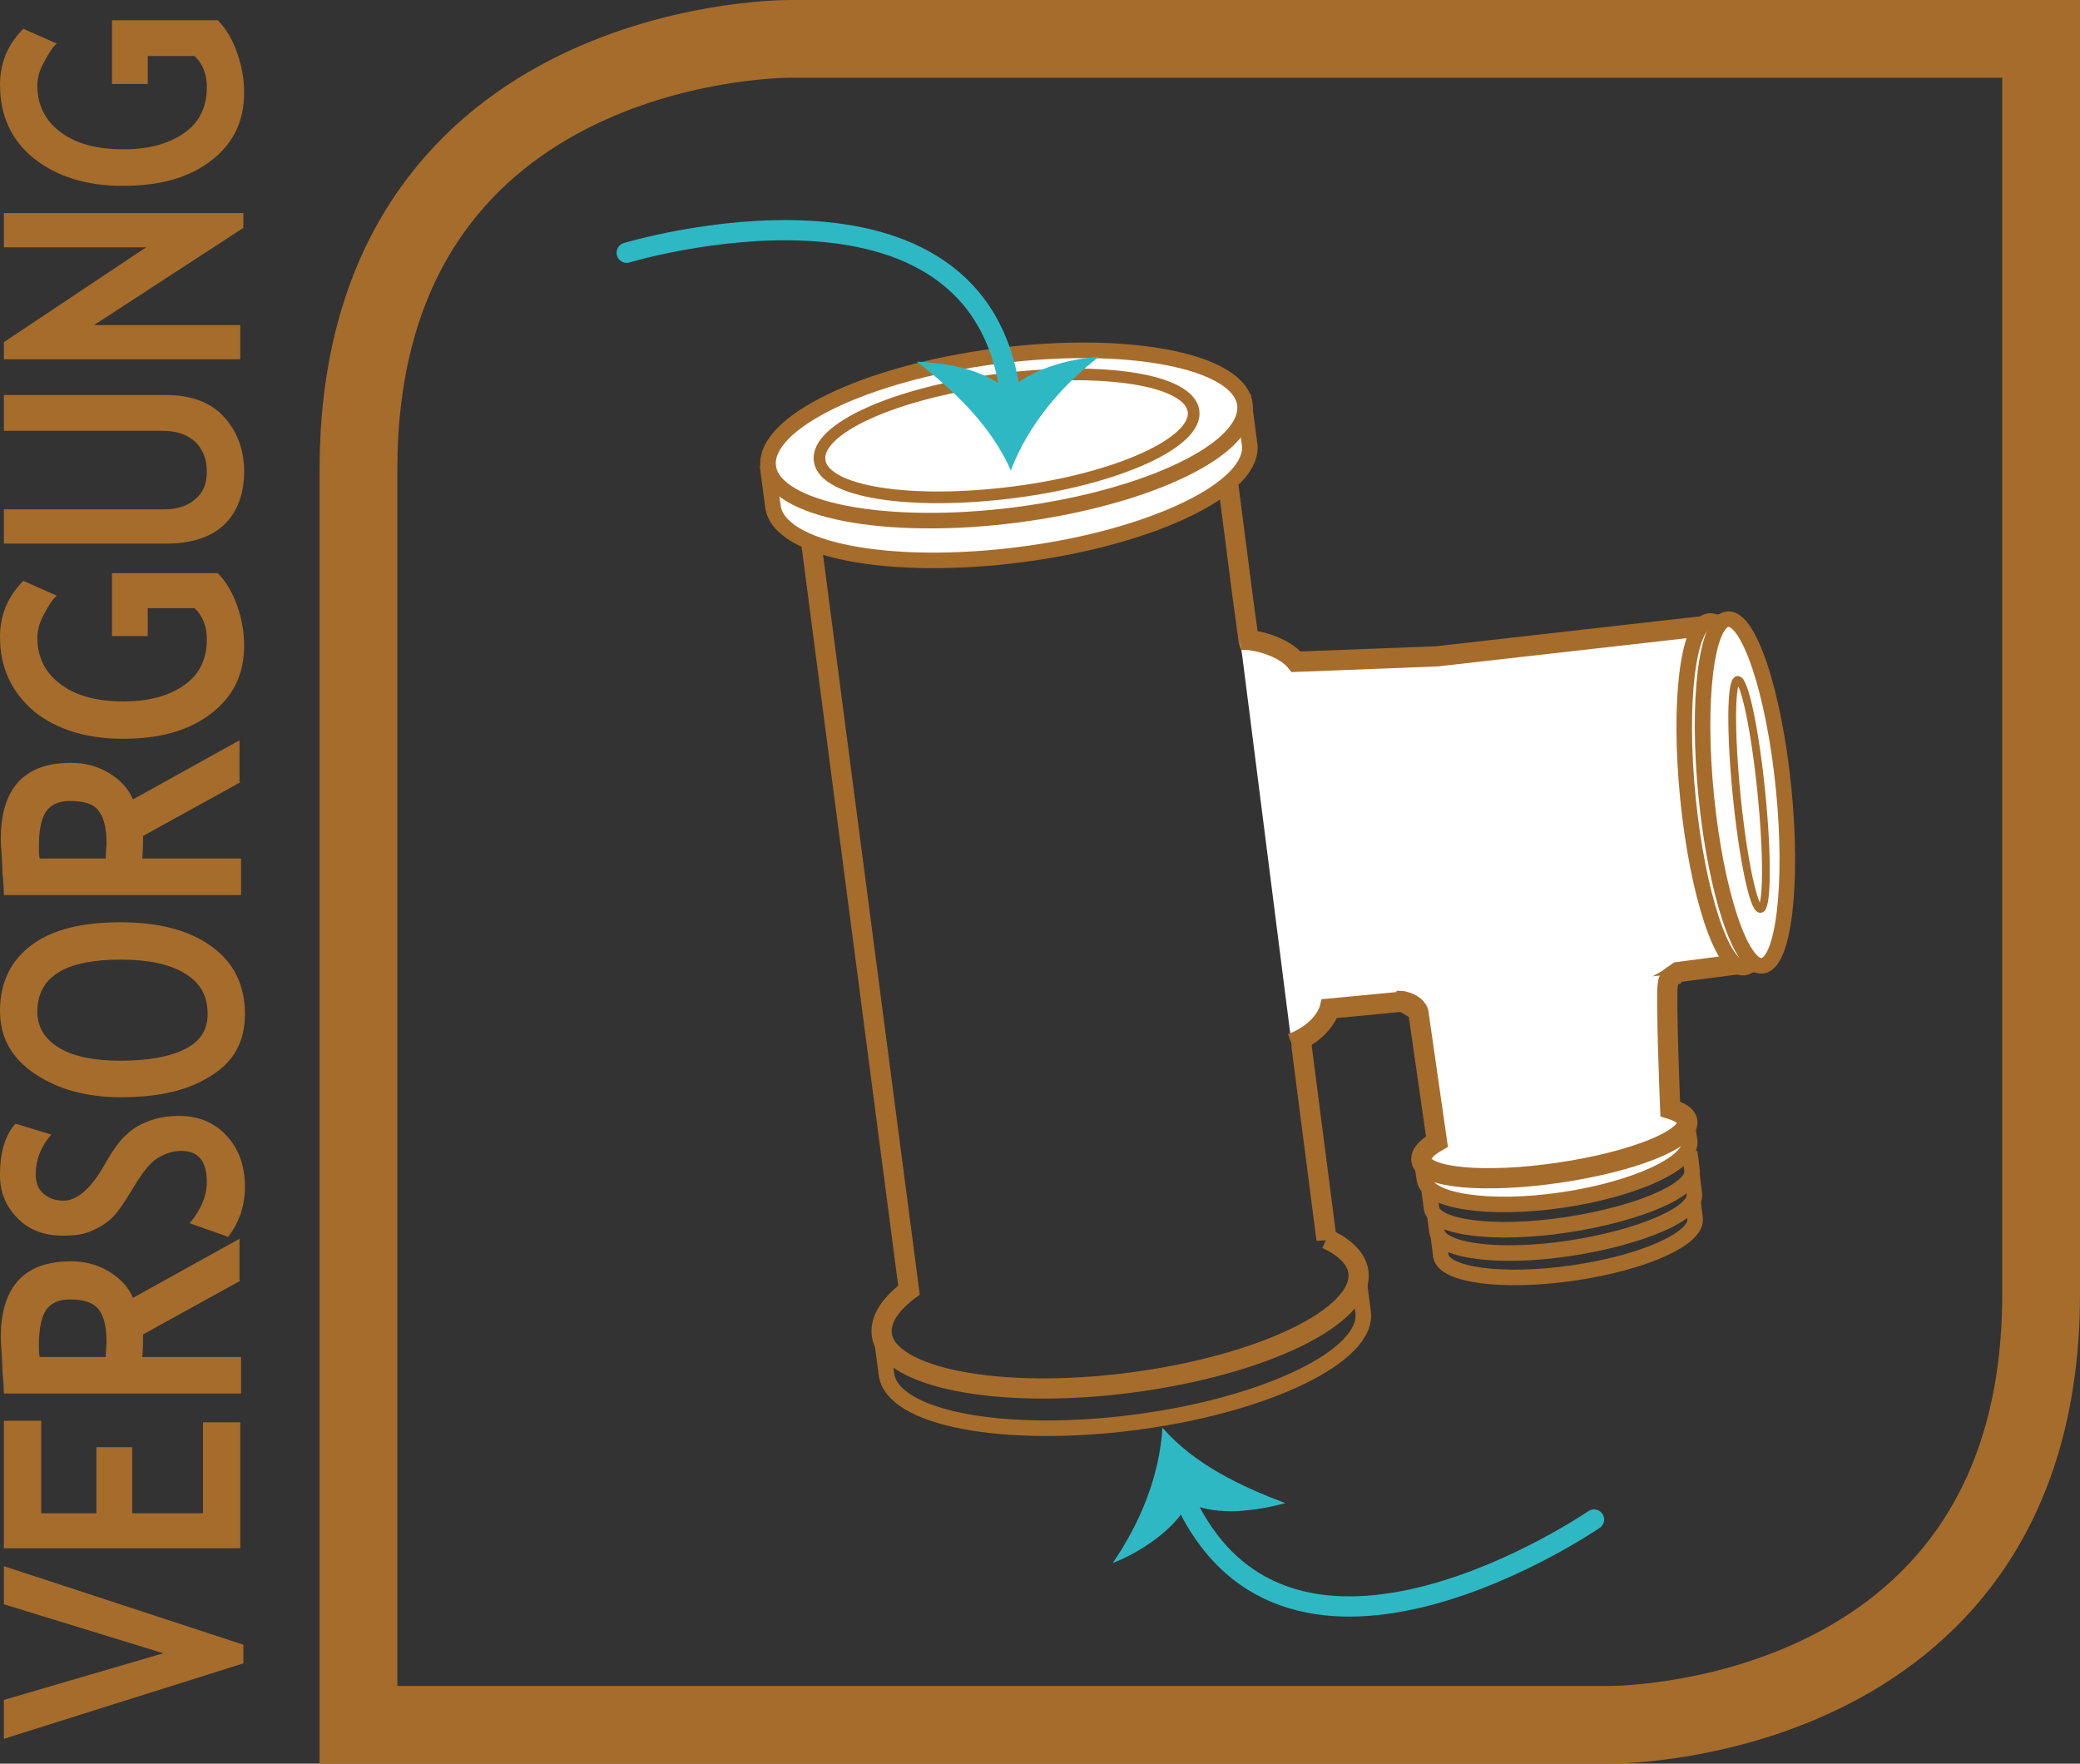 <?xml version="1.0" encoding="UTF-8"?><svg id="Calque_1" xmlns="http://www.w3.org/2000/svg" viewBox="0 0 26.75 22.68"><rect x="0" y="0" width="26.75" height="22.68" fill="#333333" stroke="none"/><defs><style>.cls-1,.cls-2,.cls-3,.cls-4{fill:#fff;}.cls-2,.cls-3,.cls-5,.cls-4,.cls-6,.cls-7,.cls-8{stroke:#a66c2b;}.cls-2,.cls-5,.cls-9{stroke-width:.26px;}.cls-3{stroke-width:.1px;}.cls-5,.cls-9,.cls-6,.cls-7,.cls-8{fill:none;}.cls-9{stroke:#2eb8c4;stroke-linecap:round;}.cls-4,.cls-8{stroke-width:.2px;}.cls-10{fill:#2eb8c4;}.cls-6{stroke-width:.15px;}.cls-11{fill:#a66c2b;}</style></defs><path class="cls-7" d="m10.15.5c-.23,0-5.54.08-5.54,5.54v16.14h16.1c.23,0,5.54-.08,5.54-5.54V.5H10.14h0Z"/><path class="cls-11" d="m3.13,21.14v.25L.05,22.36v-.5l2.05-.6L.05,20.63v-.49l3.08,1.01Z"/><path class="cls-11" d="m.53,19.46h.71v-.85h.46v.85h.91v-1.17h.48v1.62H.05v-1.64h.48v1.19Z"/><path class="cls-11" d="m3.09,16.47l-1.25.69c0,.07,0,.17-.01.29h1.27v.47H.05s0-.12-.02-.3c0-.17-.02-.31-.02-.42,0-.65.3-.98.9-.98.18,0,.34.04.49.13.15.09.25.2.31.34l1.37-.76v.53Zm-2.57.98h.84c0-.08.01-.15.01-.19,0-.19-.03-.33-.1-.42s-.19-.13-.37-.13c-.15,0-.25.05-.31.14s-.09.25-.09.45c0,.05,0,.1.01.15Z"/><path class="cls-11" d="m2.92,15.9l-.48-.17c.15-.18.22-.36.22-.53,0-.27-.11-.4-.33-.4-.1,0-.2.03-.3.09s-.2.19-.32.39c-.12.2-.21.33-.29.4s-.17.12-.27.16c-.1.04-.22.05-.34.05-.24,0-.43-.07-.58-.22-.15-.15-.23-.33-.23-.56,0-.3.07-.52.2-.66l.46.14c-.14.16-.2.33-.2.51,0,.11.03.19.1.25.07.06.15.09.26.09.17,0,.36-.16.54-.49.1-.17.19-.3.28-.37.08-.08.18-.13.29-.17.11-.04.24-.06.37-.06.25,0,.45.08.61.25.16.17.24.39.24.66,0,.24-.07.46-.22.65Z"/><path class="cls-11" d="m1.55,14.11c-.43,0-.8-.1-1.1-.3-.3-.2-.45-.47-.45-.81,0-.37.14-.65.41-.85.27-.2.65-.29,1.14-.29s.88.1,1.17.31c.29.21.43.5.43.87,0,.35-.14.61-.43.79-.29.19-.67.28-1.17.28Zm0-.47c.36,0,.63-.05.83-.15.2-.1.29-.25.29-.45,0-.23-.09-.4-.29-.52-.19-.12-.47-.18-.83-.18-.71,0-1.07.22-1.07.67,0,.2.1.36.29.47.19.11.45.16.78.16Z"/><path class="cls-11" d="m3.09,10.06l-1.25.69c0,.07,0,.17-.01.29h1.27v.47H.05s0-.12-.02-.3c0-.17-.02-.31-.02-.42,0-.65.3-.98.9-.98.18,0,.34.04.49.13.15.09.25.2.31.34l1.37-.76v.53Zm-2.57.98h.84c0-.08.01-.15.01-.19,0-.19-.03-.33-.1-.42-.06-.09-.19-.13-.37-.13-.15,0-.25.05-.31.14-.06.09-.09.24-.09.45,0,.05,0,.1.01.15Z"/><path class="cls-11" d="m.3,7.47l.43.19c-.06.05-.11.14-.17.25s-.08.21-.08.29c0,.25.1.45.3.6.2.15.47.22.81.22.32,0,.58-.07.78-.21s.29-.34.29-.59c0-.16-.05-.3-.16-.4h-.6v.36h-.46v-.81h1.36c.11.11.19.25.25.42s.09.34.09.51c0,.37-.14.66-.43.88-.29.22-.66.32-1.13.32s-.85-.12-1.14-.35C.15,8.9,0,8.59,0,8.19c0-.28.1-.52.3-.72Z"/><path class="cls-11" d="m.05,7.01v-.46h2.06c.16,0,.3-.04.4-.13.1-.08.15-.2.15-.35,0-.17-.05-.29-.15-.39-.1-.09-.24-.14-.41-.14H.05v-.46h2.09c.31,0,.56.09.73.27s.27.42.27.71-.09.53-.26.69-.42.24-.74.24H.05Z"/><path class="cls-11" d="m3.13,2.93l-1.92,1.25h1.88v.44H.05v-.22l1.83-1.22H.05v-.44h3.08v.19Z"/><path class="cls-11" d="m.3.37l.43.19c-.06.05-.11.14-.17.25s-.08.21-.08.29c0,.25.1.45.3.6.2.15.47.22.81.22.32,0,.58-.07.78-.21s.29-.34.29-.59c0-.16-.05-.3-.16-.4h-.6v.36h-.46V.26h1.36c.11.11.19.25.25.42s.09.34.09.51c0,.37-.14.66-.43.88-.29.22-.66.32-1.13.32s-.85-.12-1.14-.35C.15,1.81,0,1.49,0,1.09,0,.81.1.57.3.37Z"/><path class="cls-8" d="m11.33,17.14l.07.53c.07.57,1.51.84,3.2.62s3.01-.86,2.93-1.42l-.07-.53"/><path class="cls-5" d="m17.06,15.93c.24.11.39.26.41.43.07.57-1.24,1.2-2.93,1.42s-3.13-.06-3.2-.62c-.02-.19.1-.38.35-.57l-.9-6.88-.5-3.83,5.37-.7.32,2.48.08.59.83,2.53-.15,2.68.05.39.27,2.09Z"/><path class="cls-1" d="m9.87,5.98l.07.53c.07.57,1.51.84,3.2.62s3.01-.86,2.93-1.42l-.07-.53-6.14.8Z"/><path class="cls-8" d="m9.87,5.98l.07.53c.07.57,1.51.84,3.2.62s3.01-.86,2.93-1.42l-.07-.53-6.14.8Z"/><path class="cls-1" d="m16.01,5.2c.07.57-1.24,1.2-2.93,1.42s-3.13-.06-3.2-.62,1.24-1.2,2.93-1.42,3.13.06,3.2.62"/><path class="cls-8" d="m16.01,5.2c.07.57-1.24,1.2-2.93,1.42s-3.13-.06-3.2-.62,1.24-1.2,2.93-1.42,3.13.06,3.2.62Z"/><path class="cls-6" d="m15.35,5.29c.05.4-.98.87-2.31,1.04s-2.45,0-2.5-.41.98-.87,2.31-1.04,2.45,0,2.5.41Z"/><path class="cls-2" d="m16.61,13.42c.42-.16.49-.45.49-.45l.94-.09,1.4.83,2-1.11.14-.1.92-.12-.49-4.34-3.53.4-1.81.07c-.16-.2-.55-.3-.72-.28"/><ellipse class="cls-4" cx="22.2" cy="10.22" rx=".5" ry="2.24" transform="translate(-.9 2.25) rotate(-5.7)"/><ellipse class="cls-4" cx="22.44" cy="10.19" rx=".5" ry="2.24" transform="translate(-.9 2.28) rotate(-5.7)"/><ellipse class="cls-3" cx="22.49" cy="10.22" rx=".16" ry="1.48" transform="translate(-.9 2.28) rotate(-5.7)"/><path class="cls-4" d="m18.28,14.91l.04.26c.04.28.84.4,1.78.26s1.67-.48,1.63-.76l-.04-.26"/><path class="cls-2" d="m17.96,12.87c.23,0,.28.14.28.14l.24,1.67c-.14.08-.21.16-.2.24.03.23.82.3,1.77.16s1.68-.43,1.65-.66c-.01-.07-.09-.12-.22-.16,0,0-.06-1.48-.03-1.61,0,0,0-.12.16-.13"/><path class="cls-8" d="m18.38,15.3l.03.24c.04.25.82.35,1.74.21s1.65-.45,1.61-.7l-.03-.24"/><path class="cls-8" d="m18.45,15.6l.03.24c.04.25.81.35,1.72.21s1.63-.45,1.59-.7l-.03-.24"/><path class="cls-8" d="m18.5,15.91l.03.24c.04.25.8.35,1.7.22s1.6-.44,1.57-.7l-.03-.24"/><path class="cls-9" d="m8.06,3.25s4.57-1.38,4.94,1.88"/><path class="cls-10" d="m12.97,5.03c.26-.28.79-.42,1.16-.44-.49.38-.91.88-1.13,1.46-.25-.57-.72-1.02-1.21-1.4.4.02.88.1,1.18.38Z"/><path class="cls-9" d="m20.5,19.54s-3.93,2.7-5.28-.29"/><path class="cls-10" d="m15.28,19.33c-.17.34-.63.64-.97.77.35-.51.6-1.11.64-1.74.41.47,1,.75,1.58.97-.38.1-.87.17-1.24,0Z"/></svg>